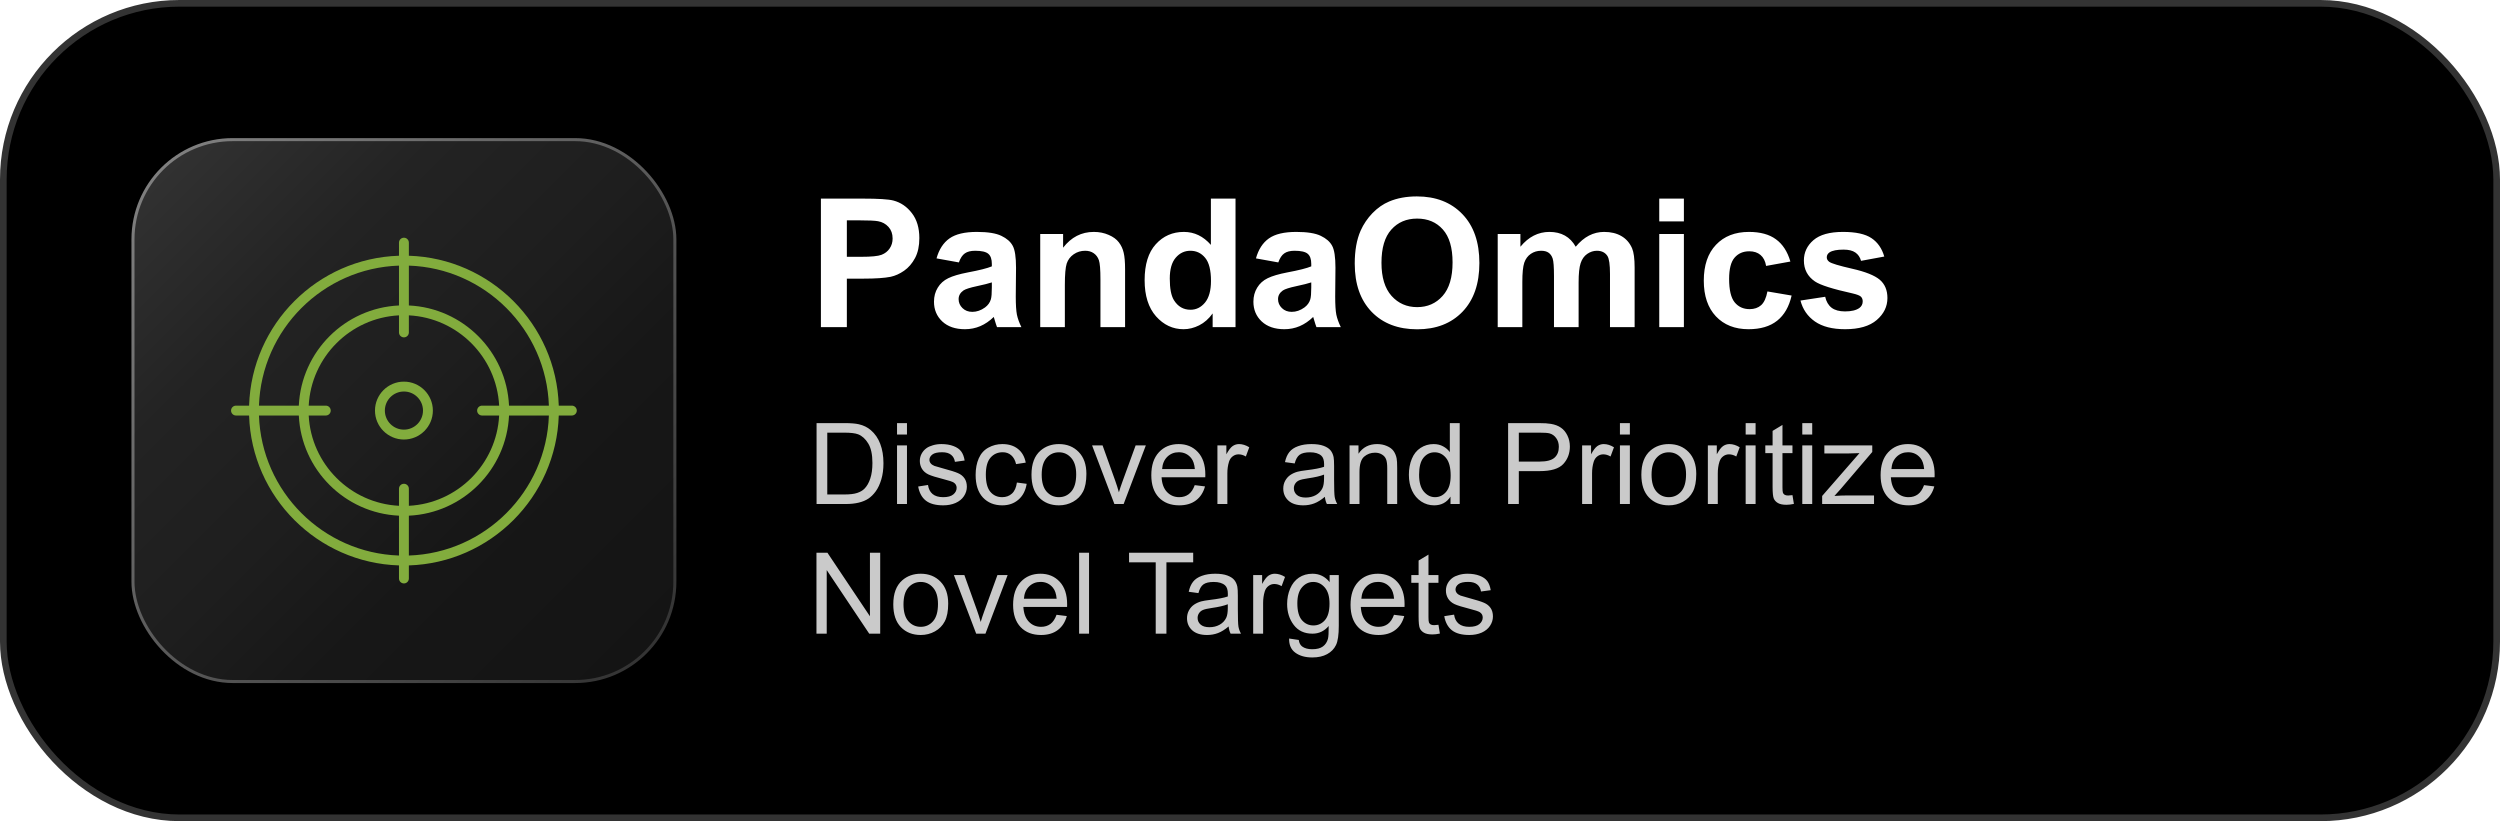 <?xml version="1.0" encoding="UTF-8"?> <svg xmlns="http://www.w3.org/2000/svg" width="752" height="247" viewBox="0 0 752 247" fill="none"><rect x="1" y="1" width="750" height="245" rx="53" fill="black"></rect><rect x="1" y="1" width="750" height="245" rx="53" stroke="#333333" stroke-width="2"></rect><rect x="40" y="42" width="163" height="163" rx="30" fill="url(#paint0_linear_224_19794)" stroke="url(#paint1_linear_224_19794)" stroke-width="0.917" stroke-miterlimit="10"></rect><path d="M121.501 114.795C116.702 114.795 112.795 118.702 112.795 123.501C112.795 128.3 116.702 132.207 121.501 132.207C126.3 132.207 130.207 128.3 130.207 123.501C130.207 118.702 126.3 114.795 121.501 114.795ZM121.501 129.236C118.336 129.236 115.766 126.665 115.766 123.501C115.766 120.336 118.336 117.766 121.501 117.766C124.665 117.766 127.236 120.336 127.236 123.501C127.236 126.665 124.665 129.236 121.501 129.236Z" fill="#82AC3D"></path><path d="M172.014 122.015H168.077C167.304 97.486 147.515 77.697 122.986 76.925V72.988C122.986 72.171 122.318 71.502 121.501 71.502C120.684 71.502 120.015 72.171 120.015 72.988V76.925C95.486 77.697 75.697 97.486 74.925 122.015H70.988C70.171 122.015 69.502 122.684 69.502 123.501C69.502 124.318 70.171 124.986 70.988 124.986H74.925C75.697 149.515 95.486 169.304 120.015 170.077V174.014C120.015 174.831 120.684 175.499 121.501 175.499C122.318 175.499 122.986 174.831 122.986 174.014V170.077C147.515 169.304 167.304 149.515 168.077 124.986H172.014C172.831 124.986 173.499 124.318 173.499 123.501C173.499 122.684 172.831 122.015 172.014 122.015ZM165.105 122.015H153.116C152.358 105.732 139.269 92.643 122.986 91.885V79.896C145.866 80.669 164.333 99.135 165.105 122.015ZM145.004 124.986H150.144C149.387 139.635 137.635 151.387 122.986 152.144V147.004C122.986 146.187 122.318 145.518 121.501 145.518C120.684 145.518 120.015 146.187 120.015 147.004V152.144C105.366 151.387 93.615 139.635 92.857 124.986H97.997C98.814 124.986 99.483 124.318 99.483 123.501C99.483 122.684 98.814 122.015 97.997 122.015H92.857C93.615 107.366 105.366 95.615 120.015 94.857V99.997C120.015 100.814 120.684 101.483 121.501 101.483C122.318 101.483 122.986 100.814 122.986 99.997V94.857C137.635 95.615 149.387 107.366 150.144 122.015H145.004C144.187 122.015 143.518 122.684 143.518 123.501C143.518 124.318 144.187 124.986 145.004 124.986ZM120.015 79.896V91.885C103.732 92.643 90.643 105.732 89.885 122.015H77.896C78.669 99.135 97.135 80.669 120.015 79.896ZM77.896 124.986H89.885C90.643 141.269 103.732 154.358 120.015 155.116V167.105C97.135 166.333 78.669 147.866 77.896 124.986ZM122.986 167.105V155.116C139.269 154.358 152.358 141.269 153.116 124.986H165.105C164.333 147.866 145.866 166.333 122.986 167.105Z" fill="#82AC3D"></path><path d="M246.929 98.394V59.74H259.453C264.199 59.74 267.293 59.934 268.734 60.32C270.949 60.9 272.804 62.166 274.298 64.117C275.792 66.051 276.539 68.556 276.539 71.632C276.539 74.005 276.108 76 275.247 77.617C274.386 79.234 273.287 80.509 271.951 81.44C270.633 82.355 269.288 82.961 267.917 83.26C266.054 83.629 263.355 83.814 259.822 83.814H254.733V98.394H246.929ZM254.733 66.279V77.248H259.005C262.081 77.248 264.138 77.046 265.175 76.642C266.212 76.237 267.021 75.605 267.601 74.743C268.198 73.882 268.497 72.88 268.497 71.737C268.497 70.331 268.084 69.171 267.258 68.257C266.432 67.343 265.386 66.772 264.12 66.543C263.188 66.367 261.316 66.279 258.504 66.279H254.733ZM288.431 78.936L281.707 77.723C282.463 75.016 283.764 73.012 285.609 71.711C287.455 70.41 290.197 69.76 293.836 69.76C297.141 69.76 299.602 70.155 301.219 70.946C302.836 71.72 303.97 72.713 304.62 73.926C305.288 75.121 305.622 77.327 305.622 80.544L305.543 89.192C305.543 91.653 305.657 93.473 305.886 94.65C306.132 95.811 306.58 97.059 307.23 98.394H299.9C299.707 97.902 299.47 97.173 299.188 96.206C299.065 95.767 298.978 95.477 298.925 95.336C297.659 96.566 296.306 97.489 294.864 98.105C293.423 98.72 291.885 99.027 290.25 99.027C287.367 99.027 285.091 98.245 283.421 96.681C281.769 95.116 280.942 93.139 280.942 90.748C280.942 89.166 281.32 87.76 282.076 86.529C282.832 85.281 283.887 84.332 285.24 83.682C286.611 83.014 288.58 82.434 291.146 81.941C294.609 81.291 297.009 80.685 298.345 80.122V79.384C298.345 77.96 297.993 76.949 297.29 76.352C296.587 75.736 295.26 75.429 293.309 75.429C291.99 75.429 290.962 75.692 290.224 76.22C289.485 76.73 288.888 77.635 288.431 78.936ZM298.345 84.947C297.396 85.264 295.893 85.642 293.836 86.081C291.779 86.52 290.435 86.951 289.802 87.373C288.835 88.059 288.352 88.929 288.352 89.983C288.352 91.02 288.738 91.917 289.512 92.673C290.285 93.429 291.27 93.807 292.465 93.807C293.801 93.807 295.075 93.367 296.288 92.488C297.185 91.82 297.773 91.003 298.055 90.036C298.248 89.403 298.345 88.199 298.345 86.424V84.947ZM338.423 98.394H331.014V84.103C331.014 81.08 330.855 79.129 330.539 78.25C330.223 77.353 329.704 76.659 328.983 76.167C328.28 75.675 327.428 75.429 326.426 75.429C325.143 75.429 323.991 75.78 322.972 76.483C321.952 77.186 321.249 78.118 320.862 79.278C320.493 80.439 320.309 82.583 320.309 85.712V98.394H312.899V70.393H319.781V74.506C322.225 71.342 325.301 69.76 329.01 69.76C330.645 69.76 332.139 70.059 333.492 70.656C334.846 71.236 335.865 71.983 336.551 72.897C337.254 73.811 337.737 74.849 338.001 76.009C338.282 77.169 338.423 78.83 338.423 80.992V98.394ZM371.646 98.394H364.764V94.281C363.621 95.881 362.268 97.076 360.703 97.867C359.156 98.641 357.592 99.027 356.01 99.027C352.793 99.027 350.033 97.735 347.73 95.151C345.445 92.55 344.303 88.929 344.303 84.288C344.303 79.542 345.419 75.939 347.651 73.478C349.884 70.999 352.705 69.76 356.115 69.76C359.244 69.76 361.951 71.061 364.236 73.662V59.74H371.646V98.394ZM351.87 83.787C351.87 86.775 352.283 88.938 353.109 90.273C354.305 92.207 355.975 93.174 358.119 93.174C359.824 93.174 361.274 92.453 362.47 91.012C363.665 89.553 364.263 87.382 364.263 84.499C364.263 81.282 363.683 78.971 362.522 77.564C361.362 76.141 359.877 75.429 358.066 75.429C356.309 75.429 354.832 76.132 353.637 77.538C352.459 78.927 351.87 81.01 351.87 83.787ZM384.513 78.936L377.789 77.723C378.545 75.016 379.846 73.012 381.691 71.711C383.537 70.41 386.279 69.76 389.918 69.76C393.223 69.76 395.684 70.155 397.301 70.946C398.918 71.72 400.052 72.713 400.702 73.926C401.37 75.121 401.704 77.327 401.704 80.544L401.625 89.192C401.625 91.653 401.739 93.473 401.968 94.65C402.214 95.811 402.662 97.059 403.312 98.394H395.982C395.789 97.902 395.552 97.173 395.271 96.206C395.147 95.767 395.06 95.477 395.007 95.336C393.741 96.566 392.388 97.489 390.946 98.105C389.505 98.72 387.967 99.027 386.332 99.027C383.449 99.027 381.173 98.245 379.503 96.681C377.851 95.116 377.024 93.139 377.024 90.748C377.024 89.166 377.402 87.76 378.158 86.529C378.914 85.281 379.969 84.332 381.322 83.682C382.693 83.014 384.662 82.434 387.229 81.941C390.691 81.291 393.091 80.685 394.427 80.122V79.384C394.427 77.96 394.075 76.949 393.372 76.352C392.669 75.736 391.342 75.429 389.391 75.429C388.072 75.429 387.044 75.692 386.306 76.22C385.567 76.73 384.97 77.635 384.513 78.936ZM394.427 84.947C393.478 85.264 391.975 85.642 389.918 86.081C387.861 86.52 386.517 86.951 385.884 87.373C384.917 88.059 384.434 88.929 384.434 89.983C384.434 91.02 384.82 91.917 385.594 92.673C386.367 93.429 387.352 93.807 388.547 93.807C389.883 93.807 391.157 93.367 392.37 92.488C393.267 91.82 393.855 91.003 394.137 90.036C394.33 89.403 394.427 88.199 394.427 86.424V84.947ZM407.505 79.305C407.505 75.367 408.094 72.062 409.271 69.391C410.15 67.422 411.346 65.655 412.857 64.091C414.387 62.526 416.057 61.366 417.867 60.61C420.275 59.591 423.053 59.081 426.199 59.081C431.895 59.081 436.447 60.848 439.857 64.381C443.285 67.914 444.999 72.827 444.999 79.12C444.999 85.36 443.303 90.247 439.91 93.78C436.518 97.296 431.982 99.054 426.305 99.054C420.557 99.054 415.986 97.305 412.594 93.807C409.201 90.291 407.505 85.457 407.505 79.305ZM415.547 79.041C415.547 83.418 416.558 86.74 418.579 89.008C420.601 91.258 423.167 92.383 426.278 92.383C429.39 92.383 431.938 91.267 433.925 89.034C435.929 86.784 436.931 83.418 436.931 78.936C436.931 74.506 435.955 71.201 434.004 69.022C432.07 66.842 429.495 65.752 426.278 65.752C423.062 65.752 420.469 66.859 418.5 69.074C416.531 71.272 415.547 74.594 415.547 79.041ZM450.51 70.393H457.339V74.216C459.782 71.245 462.691 69.76 466.066 69.76C467.859 69.76 469.415 70.129 470.733 70.867C472.052 71.606 473.133 72.722 473.977 74.216C475.207 72.722 476.534 71.606 477.958 70.867C479.382 70.129 480.902 69.76 482.52 69.76C484.576 69.76 486.316 70.182 487.74 71.025C489.164 71.852 490.228 73.073 490.931 74.69C491.44 75.886 491.695 77.819 491.695 80.491V98.394H484.286V82.39C484.286 79.612 484.031 77.819 483.521 77.011C482.836 75.956 481.781 75.429 480.357 75.429C479.32 75.429 478.345 75.745 477.431 76.378C476.517 77.011 475.857 77.942 475.453 79.173C475.049 80.386 474.847 82.311 474.847 84.947V98.394H467.438V83.049C467.438 80.324 467.306 78.566 467.042 77.775C466.778 76.984 466.365 76.395 465.803 76.009C465.258 75.622 464.511 75.429 463.562 75.429C462.419 75.429 461.391 75.736 460.477 76.352C459.562 76.967 458.903 77.855 458.499 79.015C458.112 80.175 457.919 82.1 457.919 84.789V98.394H450.51V70.393ZM499.104 66.596V59.74H506.514V66.596H499.104ZM499.104 98.394V70.393H506.514V98.394H499.104ZM538.55 78.672L531.246 79.99C531 78.531 530.438 77.433 529.559 76.694C528.697 75.956 527.572 75.587 526.184 75.587C524.338 75.587 522.861 76.228 521.754 77.512C520.664 78.777 520.119 80.904 520.119 83.893C520.119 87.215 520.673 89.561 521.78 90.933C522.905 92.304 524.408 92.989 526.289 92.989C527.695 92.989 528.847 92.594 529.743 91.803C530.64 90.994 531.272 89.614 531.642 87.663L538.919 88.902C538.163 92.242 536.713 94.765 534.568 96.47C532.424 98.175 529.55 99.027 525.946 99.027C521.851 99.027 518.581 97.735 516.138 95.151C513.712 92.567 512.499 88.99 512.499 84.42C512.499 79.797 513.721 76.202 516.164 73.636C518.607 71.052 521.912 69.76 526.078 69.76C529.488 69.76 532.195 70.498 534.199 71.975C536.221 73.434 537.671 75.666 538.55 78.672ZM541.582 90.405L549.018 89.272C549.334 90.713 549.976 91.811 550.942 92.567C551.909 93.306 553.263 93.675 555.003 93.675C556.919 93.675 558.36 93.323 559.327 92.62C559.978 92.128 560.303 91.469 560.303 90.643C560.303 90.08 560.127 89.614 559.775 89.245C559.406 88.894 558.58 88.568 557.297 88.269C551.32 86.951 547.532 85.747 545.933 84.657C543.718 83.145 542.61 81.045 542.61 78.356C542.61 75.93 543.568 73.891 545.484 72.238C547.4 70.586 550.371 69.76 554.396 69.76C558.229 69.76 561.076 70.384 562.939 71.632C564.803 72.88 566.086 74.726 566.789 77.169L559.802 78.461C559.503 77.371 558.932 76.536 558.088 75.956C557.262 75.376 556.075 75.086 554.528 75.086C552.577 75.086 551.18 75.358 550.336 75.903C549.773 76.29 549.492 76.791 549.492 77.406C549.492 77.934 549.738 78.382 550.23 78.751C550.898 79.243 553.201 79.938 557.139 80.834C561.094 81.731 563.854 82.829 565.418 84.13C566.965 85.448 567.738 87.285 567.738 89.641C567.738 92.207 566.666 94.413 564.521 96.259C562.377 98.105 559.204 99.027 555.003 99.027C551.188 99.027 548.165 98.254 545.933 96.707C543.718 95.16 542.268 93.06 541.582 90.405Z" fill="white"></path><path d="M245.623 151.607V127.27H254.007C255.899 127.27 257.344 127.386 258.34 127.618C259.734 127.939 260.924 128.52 261.909 129.361C263.193 130.446 264.15 131.835 264.781 133.528C265.423 135.211 265.744 137.136 265.744 139.306C265.744 141.154 265.528 142.792 265.097 144.22C264.665 145.647 264.112 146.832 263.437 147.772C262.761 148.702 262.02 149.438 261.212 149.98C260.415 150.512 259.447 150.916 258.307 151.192C257.178 151.469 255.877 151.607 254.405 151.607H245.623ZM248.844 148.735H254.04C255.645 148.735 256.901 148.586 257.809 148.287C258.727 147.988 259.458 147.568 260 147.025C260.764 146.262 261.356 145.238 261.776 143.954C262.208 142.659 262.424 141.093 262.424 139.256C262.424 136.71 262.003 134.757 261.162 133.396C260.332 132.023 259.319 131.104 258.124 130.64C257.261 130.308 255.872 130.142 253.957 130.142H248.844V148.735ZM269.828 130.706V127.27H272.816V130.706H269.828ZM269.828 151.607V133.977H272.816V151.607H269.828ZM276.187 146.345L279.142 145.88C279.308 147.064 279.767 147.972 280.52 148.603C281.283 149.233 282.346 149.549 283.707 149.549C285.079 149.549 286.098 149.272 286.762 148.719C287.426 148.154 287.758 147.496 287.758 146.743C287.758 146.068 287.465 145.537 286.878 145.149C286.468 144.884 285.45 144.546 283.823 144.137C281.632 143.583 280.11 143.107 279.258 142.709C278.417 142.299 277.775 141.741 277.332 141.032C276.9 140.313 276.685 139.521 276.685 138.658C276.685 137.872 276.862 137.147 277.216 136.483C277.581 135.808 278.074 135.249 278.693 134.807C279.158 134.464 279.789 134.176 280.586 133.943C281.394 133.7 282.257 133.578 283.176 133.578C284.559 133.578 285.771 133.777 286.812 134.176C287.863 134.574 288.638 135.117 289.136 135.803C289.634 136.478 289.977 137.385 290.165 138.525L287.243 138.924C287.11 138.016 286.723 137.308 286.081 136.799C285.45 136.29 284.554 136.035 283.392 136.035C282.019 136.035 281.04 136.262 280.453 136.716C279.867 137.17 279.573 137.701 279.573 138.31C279.573 138.697 279.695 139.046 279.938 139.355C280.182 139.676 280.564 139.942 281.084 140.152C281.383 140.263 282.263 140.518 283.724 140.916C285.838 141.48 287.31 141.945 288.14 142.311C288.981 142.665 289.639 143.185 290.115 143.871C290.591 144.557 290.829 145.41 290.829 146.428C290.829 147.424 290.536 148.365 289.949 149.25C289.374 150.124 288.538 150.805 287.442 151.292C286.347 151.768 285.107 152.006 283.724 152.006C281.433 152.006 279.684 151.53 278.478 150.578C277.282 149.626 276.519 148.215 276.187 146.345ZM305.887 145.149L308.825 145.531C308.504 147.557 307.68 149.145 306.352 150.296C305.035 151.436 303.413 152.006 301.487 152.006C299.075 152.006 297.132 151.22 295.66 149.648C294.199 148.066 293.469 145.802 293.469 142.858C293.469 140.955 293.784 139.289 294.415 137.861C295.046 136.434 296.003 135.366 297.287 134.657C298.582 133.938 299.988 133.578 301.504 133.578C303.419 133.578 304.985 134.065 306.202 135.039C307.42 136.002 308.2 137.374 308.543 139.156L305.638 139.604C305.361 138.42 304.868 137.529 304.16 136.932C303.463 136.334 302.616 136.035 301.62 136.035C300.115 136.035 298.892 136.577 297.951 137.662C297.01 138.736 296.54 140.44 296.54 142.775C296.54 145.144 296.994 146.865 297.901 147.938C298.809 149.012 299.993 149.549 301.454 149.549C302.627 149.549 303.607 149.189 304.393 148.47C305.178 147.75 305.676 146.644 305.887 145.149ZM310.27 142.792C310.27 139.527 311.177 137.109 312.992 135.537C314.508 134.231 316.357 133.578 318.537 133.578C320.961 133.578 322.942 134.375 324.48 135.969C326.019 137.551 326.788 139.743 326.788 142.543C326.788 144.812 326.445 146.599 325.759 147.905C325.084 149.2 324.093 150.207 322.787 150.927C321.492 151.646 320.076 152.006 318.537 152.006C316.069 152.006 314.071 151.215 312.544 149.632C311.028 148.049 310.27 145.769 310.27 142.792ZM313.341 142.792C313.341 145.05 313.833 146.743 314.818 147.872C315.803 148.99 317.043 149.549 318.537 149.549C320.02 149.549 321.254 148.984 322.239 147.855C323.224 146.727 323.717 145.006 323.717 142.692C323.717 140.512 323.219 138.863 322.223 137.745C321.238 136.616 320.009 136.052 318.537 136.052C317.043 136.052 315.803 136.611 314.818 137.729C313.833 138.846 313.341 140.534 313.341 142.792ZM335.205 151.607L328.498 133.977H331.652L335.438 144.535C335.847 145.675 336.223 146.859 336.566 148.088C336.832 147.158 337.203 146.04 337.679 144.734L341.597 133.977H344.668L337.994 151.607H335.205ZM359.377 145.93L362.465 146.312C361.978 148.116 361.076 149.516 359.759 150.512C358.442 151.508 356.759 152.006 354.712 152.006C352.133 152.006 350.086 151.215 348.569 149.632C347.064 148.038 346.312 145.808 346.312 142.941C346.312 139.975 347.075 137.673 348.603 136.035C350.13 134.397 352.111 133.578 354.546 133.578C356.903 133.578 358.829 134.381 360.323 135.985C361.817 137.59 362.564 139.848 362.564 142.759C362.564 142.936 362.559 143.201 362.548 143.556H349.399C349.51 145.493 350.058 146.976 351.043 148.005C352.028 149.034 353.257 149.549 354.729 149.549C355.824 149.549 356.759 149.261 357.534 148.686C358.309 148.11 358.923 147.191 359.377 145.93ZM349.565 141.099H359.41C359.277 139.616 358.901 138.503 358.281 137.762C357.329 136.611 356.095 136.035 354.579 136.035C353.207 136.035 352.05 136.494 351.109 137.413C350.18 138.332 349.665 139.56 349.565 141.099ZM366.2 151.607V133.977H368.89V136.649C369.576 135.399 370.207 134.574 370.782 134.176C371.369 133.777 372.011 133.578 372.708 133.578C373.715 133.578 374.739 133.899 375.779 134.541L374.75 137.313C374.02 136.882 373.289 136.666 372.559 136.666C371.906 136.666 371.319 136.865 370.799 137.264C370.279 137.651 369.908 138.193 369.687 138.891C369.354 139.953 369.188 141.115 369.188 142.377V151.607H366.2ZM398.523 149.433C397.417 150.373 396.349 151.037 395.319 151.425C394.301 151.812 393.205 152.006 392.032 152.006C390.095 152.006 388.607 151.535 387.566 150.595C386.526 149.643 386.006 148.431 386.006 146.959C386.006 146.096 386.2 145.31 386.587 144.602C386.985 143.882 387.5 143.307 388.131 142.875C388.773 142.443 389.492 142.117 390.289 141.896C390.876 141.741 391.761 141.591 392.945 141.447C395.358 141.16 397.134 140.816 398.274 140.418C398.285 140.008 398.291 139.748 398.291 139.638C398.291 138.42 398.009 137.562 397.444 137.064C396.681 136.389 395.546 136.052 394.041 136.052C392.635 136.052 391.595 136.301 390.92 136.799C390.256 137.286 389.763 138.155 389.442 139.405L386.521 139.007C386.786 137.756 387.223 136.749 387.832 135.985C388.441 135.211 389.321 134.618 390.472 134.209C391.623 133.788 392.956 133.578 394.473 133.578C395.978 133.578 397.201 133.755 398.142 134.109C399.082 134.464 399.774 134.912 400.217 135.454C400.66 135.985 400.969 136.66 401.146 137.479C401.246 137.989 401.296 138.907 401.296 140.235V144.22C401.296 146.998 401.357 148.757 401.479 149.499C401.611 150.229 401.866 150.932 402.242 151.607H399.121C398.811 150.988 398.612 150.263 398.523 149.433ZM398.274 142.759C397.19 143.201 395.563 143.578 393.394 143.888C392.165 144.065 391.296 144.264 390.787 144.485C390.278 144.707 389.885 145.033 389.608 145.465C389.332 145.885 389.193 146.356 389.193 146.876C389.193 147.673 389.492 148.337 390.09 148.868C390.699 149.399 391.584 149.665 392.746 149.665C393.897 149.665 394.921 149.416 395.817 148.918C396.714 148.409 397.372 147.717 397.793 146.843C398.114 146.168 398.274 145.172 398.274 143.854V142.759ZM405.944 151.607V133.977H408.634V136.483C409.929 134.547 411.799 133.578 414.245 133.578C415.308 133.578 416.282 133.772 417.167 134.159C418.063 134.535 418.733 135.034 419.176 135.653C419.618 136.273 419.928 137.009 420.105 137.861C420.216 138.415 420.271 139.383 420.271 140.767V151.607H417.283V140.883C417.283 139.665 417.167 138.758 416.935 138.16C416.702 137.551 416.287 137.07 415.689 136.716C415.103 136.351 414.411 136.168 413.614 136.168C412.341 136.168 411.24 136.572 410.311 137.38C409.392 138.188 408.933 139.721 408.933 141.979V151.607H405.944ZM436.309 151.607V149.383C435.191 151.132 433.547 152.006 431.378 152.006C429.972 152.006 428.677 151.618 427.493 150.844C426.32 150.069 425.407 148.99 424.754 147.606C424.112 146.212 423.791 144.613 423.791 142.809C423.791 141.049 424.084 139.455 424.671 138.027C425.257 136.589 426.137 135.487 427.311 134.724C428.484 133.96 429.795 133.578 431.245 133.578C432.308 133.578 433.254 133.805 434.084 134.259C434.914 134.701 435.589 135.283 436.109 136.002V127.27H439.081V151.607H436.309ZM426.862 142.809C426.862 145.066 427.338 146.754 428.29 147.872C429.242 148.99 430.365 149.549 431.66 149.549C432.966 149.549 434.073 149.018 434.98 147.955C435.899 146.882 436.358 145.249 436.358 143.058C436.358 140.645 435.894 138.874 434.964 137.745C434.034 136.616 432.889 136.052 431.527 136.052C430.199 136.052 429.087 136.594 428.19 137.679C427.305 138.763 426.862 140.473 426.862 142.809ZM453.641 151.607V127.27H462.821C464.437 127.27 465.671 127.347 466.523 127.502C467.719 127.701 468.72 128.083 469.528 128.647C470.336 129.201 470.984 129.981 471.471 130.988C471.969 131.995 472.218 133.102 472.218 134.309C472.218 136.378 471.559 138.132 470.242 139.571C468.925 140.999 466.546 141.713 463.104 141.713H456.861V151.607H453.641ZM456.861 138.841H463.153C465.234 138.841 466.712 138.453 467.586 137.679C468.46 136.904 468.897 135.814 468.897 134.408C468.897 133.39 468.637 132.521 468.117 131.802C467.608 131.071 466.933 130.59 466.092 130.357C465.549 130.214 464.548 130.142 463.087 130.142H456.861V138.841ZM475.903 151.607V133.977H478.593V136.649C479.279 135.399 479.91 134.574 480.485 134.176C481.072 133.777 481.714 133.578 482.411 133.578C483.418 133.578 484.442 133.899 485.482 134.541L484.453 137.313C483.723 136.882 482.992 136.666 482.262 136.666C481.609 136.666 481.022 136.865 480.502 137.264C479.982 137.651 479.611 138.193 479.39 138.891C479.058 139.953 478.892 141.115 478.892 142.377V151.607H475.903ZM487.275 130.706V127.27H490.264V130.706H487.275ZM487.275 151.607V133.977H490.264V151.607H487.275ZM493.717 142.792C493.717 139.527 494.624 137.109 496.439 135.537C497.956 134.231 499.804 133.578 501.984 133.578C504.408 133.578 506.389 134.375 507.928 135.969C509.466 137.551 510.235 139.743 510.235 142.543C510.235 144.812 509.892 146.599 509.206 147.905C508.531 149.2 507.54 150.207 506.234 150.927C504.939 151.646 503.523 152.006 501.984 152.006C499.516 152.006 497.519 151.215 495.991 149.632C494.475 148.049 493.717 145.769 493.717 142.792ZM496.788 142.792C496.788 145.05 497.281 146.743 498.266 147.872C499.251 148.99 500.49 149.549 501.984 149.549C503.467 149.549 504.701 148.984 505.687 147.855C506.672 146.727 507.164 145.006 507.164 142.692C507.164 140.512 506.666 138.863 505.67 137.745C504.685 136.616 503.456 136.052 501.984 136.052C500.49 136.052 499.251 136.611 498.266 137.729C497.281 138.846 496.788 140.534 496.788 142.792ZM513.722 151.607V133.977H516.411V136.649C517.097 135.399 517.728 134.574 518.304 134.176C518.89 133.777 519.532 133.578 520.229 133.578C521.237 133.578 522.26 133.899 523.301 134.541L522.271 137.313C521.541 136.882 520.811 136.666 520.08 136.666C519.427 136.666 518.84 136.865 518.32 137.264C517.8 137.651 517.429 138.193 517.208 138.891C516.876 139.953 516.71 141.115 516.71 142.377V151.607H513.722ZM525.094 130.706V127.27H528.082V130.706H525.094ZM525.094 151.607V133.977H528.082V151.607H525.094ZM539.172 148.935L539.604 151.574C538.762 151.751 538.01 151.84 537.346 151.84C536.261 151.84 535.42 151.668 534.822 151.325C534.225 150.982 533.804 150.534 533.561 149.98C533.317 149.416 533.195 148.237 533.195 146.444V136.301H531.004V133.977H533.195V129.61L536.167 127.817V133.977H539.172V136.301H536.167V146.61C536.167 147.463 536.217 148.01 536.316 148.254C536.427 148.497 536.599 148.691 536.831 148.835C537.075 148.979 537.418 149.051 537.86 149.051C538.192 149.051 538.63 149.012 539.172 148.935ZM542.127 130.706V127.27H545.115V130.706H542.127ZM542.127 151.607V133.977H545.115V151.607H542.127ZM548.104 151.607V149.184L559.326 136.301C558.053 136.367 556.93 136.4 555.956 136.4H548.768V133.977H563.178V135.952L553.632 147.142L551.789 149.184C553.128 149.084 554.384 149.034 555.558 149.034H563.709V151.607H548.104ZM578.75 145.93L581.838 146.312C581.351 148.116 580.449 149.516 579.132 150.512C577.815 151.508 576.132 152.006 574.085 152.006C571.506 152.006 569.459 151.215 567.942 149.632C566.437 148.038 565.685 145.808 565.685 142.941C565.685 139.975 566.448 137.673 567.976 136.035C569.503 134.397 571.484 133.578 573.919 133.578C576.276 133.578 578.202 134.381 579.696 135.985C581.19 137.59 581.938 139.848 581.938 142.759C581.938 142.936 581.932 143.201 581.921 143.556H568.772C568.883 145.493 569.431 146.976 570.416 148.005C571.401 149.034 572.63 149.549 574.102 149.549C575.197 149.549 576.132 149.261 576.907 148.686C577.682 148.11 578.296 147.191 578.75 145.93ZM568.938 141.099H578.783C578.65 139.616 578.274 138.503 577.654 137.762C576.702 136.611 575.468 136.035 573.952 136.035C572.58 136.035 571.423 136.494 570.482 137.413C569.553 138.332 569.038 139.56 568.938 141.099ZM245.59 190.607V166.27H248.894L261.677 185.378V166.27H264.765V190.607H261.461L248.678 171.482V190.607H245.59ZM268.699 181.792C268.699 178.527 269.607 176.109 271.422 174.537C272.938 173.231 274.786 172.578 276.967 172.578C279.391 172.578 281.372 173.375 282.91 174.969C284.449 176.551 285.218 178.743 285.218 181.543C285.218 183.812 284.875 185.599 284.188 186.905C283.513 188.2 282.523 189.207 281.217 189.927C279.922 190.646 278.505 191.006 276.967 191.006C274.499 191.006 272.501 190.215 270.974 188.632C269.457 187.049 268.699 184.769 268.699 181.792ZM271.771 181.792C271.771 184.05 272.263 185.743 273.248 186.872C274.233 187.99 275.473 188.549 276.967 188.549C278.45 188.549 279.684 187.984 280.669 186.855C281.654 185.727 282.146 184.006 282.146 181.692C282.146 179.512 281.648 177.863 280.652 176.745C279.667 175.616 278.439 175.052 276.967 175.052C275.473 175.052 274.233 175.611 273.248 176.729C272.263 177.846 271.771 179.534 271.771 181.792ZM293.635 190.607L286.928 172.977H290.082L293.867 183.535C294.277 184.675 294.653 185.859 294.996 187.088C295.262 186.158 295.632 185.04 296.108 183.734L300.026 172.977H303.098L296.424 190.607H293.635ZM317.807 184.93L320.895 185.312C320.408 187.116 319.506 188.516 318.188 189.512C316.871 190.508 315.189 191.006 313.142 191.006C310.563 191.006 308.515 190.215 306.999 188.632C305.494 187.038 304.741 184.808 304.741 181.941C304.741 178.975 305.505 176.673 307.032 175.035C308.56 173.397 310.541 172.578 312.976 172.578C315.333 172.578 317.259 173.381 318.753 174.985C320.247 176.59 320.994 178.848 320.994 181.759C320.994 181.936 320.989 182.201 320.978 182.556H307.829C307.94 184.493 308.488 185.976 309.473 187.005C310.458 188.034 311.686 188.549 313.158 188.549C314.254 188.549 315.189 188.261 315.964 187.686C316.739 187.11 317.353 186.191 317.807 184.93ZM307.995 180.099H317.84C317.707 178.616 317.331 177.503 316.711 176.762C315.759 175.611 314.525 175.035 313.009 175.035C311.636 175.035 310.48 175.494 309.539 176.413C308.609 177.332 308.095 178.56 307.995 180.099ZM324.597 190.607V166.27H327.585V190.607H324.597ZM347.64 190.607V169.142H339.621V166.27H358.912V169.142H350.86V190.607H347.64ZM369.57 188.433C368.464 189.373 367.396 190.037 366.366 190.425C365.348 190.812 364.252 191.006 363.079 191.006C361.142 191.006 359.654 190.535 358.613 189.595C357.573 188.643 357.053 187.431 357.053 185.959C357.053 185.096 357.246 184.31 357.634 183.602C358.032 182.882 358.547 182.307 359.178 181.875C359.82 181.443 360.539 181.117 361.336 180.896C361.923 180.741 362.808 180.591 363.992 180.447C366.405 180.16 368.181 179.816 369.321 179.418C369.332 179.008 369.338 178.748 369.338 178.638C369.338 177.42 369.056 176.562 368.491 176.064C367.728 175.389 366.593 175.052 365.088 175.052C363.682 175.052 362.642 175.301 361.967 175.799C361.303 176.286 360.81 177.155 360.489 178.405L357.567 178.007C357.833 176.756 358.27 175.749 358.879 174.985C359.488 174.211 360.368 173.618 361.519 173.209C362.67 172.788 364.003 172.578 365.52 172.578C367.025 172.578 368.248 172.755 369.188 173.109C370.129 173.464 370.821 173.912 371.264 174.454C371.706 174.985 372.016 175.66 372.193 176.479C372.293 176.989 372.343 177.907 372.343 179.235V183.22C372.343 185.998 372.404 187.757 372.525 188.499C372.658 189.229 372.913 189.932 373.289 190.607H370.168C369.858 189.988 369.659 189.263 369.57 188.433ZM369.321 181.759C368.237 182.201 366.61 182.578 364.44 182.888C363.212 183.065 362.343 183.264 361.834 183.485C361.325 183.707 360.932 184.033 360.655 184.465C360.379 184.885 360.24 185.356 360.24 185.876C360.24 186.673 360.539 187.337 361.137 187.868C361.745 188.399 362.631 188.665 363.793 188.665C364.944 188.665 365.968 188.416 366.864 187.918C367.761 187.409 368.419 186.717 368.84 185.843C369.161 185.168 369.321 184.172 369.321 182.854V181.759ZM376.958 190.607V172.977H379.647V175.649C380.334 174.399 380.965 173.574 381.54 173.176C382.127 172.777 382.769 172.578 383.466 172.578C384.473 172.578 385.497 172.899 386.537 173.541L385.508 176.313C384.777 175.882 384.047 175.666 383.316 175.666C382.663 175.666 382.077 175.865 381.557 176.264C381.036 176.651 380.666 177.193 380.444 177.891C380.112 178.953 379.946 180.115 379.946 181.377V190.607H376.958ZM387.766 192.068L390.671 192.5C390.793 193.396 391.13 194.049 391.684 194.459C392.425 195.012 393.438 195.289 394.722 195.289C396.105 195.289 397.173 195.012 397.926 194.459C398.678 193.906 399.188 193.131 399.453 192.135C399.608 191.526 399.68 190.248 399.669 188.3C398.363 189.838 396.736 190.607 394.788 190.607C392.364 190.607 390.488 189.733 389.16 187.984C387.832 186.236 387.168 184.138 387.168 181.692C387.168 180.01 387.472 178.461 388.081 177.044C388.69 175.616 389.57 174.515 390.721 173.74C391.883 172.965 393.244 172.578 394.805 172.578C396.885 172.578 398.601 173.419 399.951 175.102V172.977H402.707V188.217C402.707 190.962 402.425 192.904 401.86 194.044C401.307 195.195 400.422 196.103 399.204 196.767C397.998 197.431 396.509 197.763 394.738 197.763C392.635 197.763 390.937 197.287 389.642 196.335C388.347 195.394 387.721 193.972 387.766 192.068ZM390.239 181.477C390.239 183.79 390.699 185.478 391.617 186.54C392.536 187.603 393.687 188.134 395.07 188.134C396.443 188.134 397.594 187.608 398.523 186.557C399.453 185.494 399.918 183.834 399.918 181.576C399.918 179.418 399.437 177.791 398.474 176.695C397.522 175.6 396.371 175.052 395.021 175.052C393.692 175.052 392.563 175.594 391.634 176.679C390.704 177.752 390.239 179.352 390.239 181.477ZM419.309 184.93L422.396 185.312C421.91 187.116 421.007 188.516 419.69 189.512C418.373 190.508 416.691 191.006 414.644 191.006C412.065 191.006 410.017 190.215 408.501 188.632C406.996 187.038 406.243 184.808 406.243 181.941C406.243 178.975 407.007 176.673 408.534 175.035C410.062 173.397 412.043 172.578 414.478 172.578C416.835 172.578 418.761 173.381 420.255 174.985C421.749 176.59 422.496 178.848 422.496 181.759C422.496 181.936 422.491 182.201 422.479 182.556H409.331C409.442 184.493 409.99 185.976 410.975 187.005C411.96 188.034 413.188 188.549 414.66 188.549C415.756 188.549 416.691 188.261 417.466 187.686C418.241 187.11 418.855 186.191 419.309 184.93ZM409.497 180.099H419.342C419.209 178.616 418.833 177.503 418.213 176.762C417.261 175.611 416.027 175.035 414.511 175.035C413.138 175.035 411.982 175.494 411.041 176.413C410.111 177.332 409.597 178.56 409.497 180.099ZM432.689 187.935L433.121 190.574C432.28 190.751 431.527 190.84 430.863 190.84C429.779 190.84 428.938 190.668 428.34 190.325C427.742 189.982 427.322 189.534 427.078 188.98C426.835 188.416 426.713 187.237 426.713 185.444V175.301H424.521V172.977H426.713V168.61L429.685 166.817V172.977H432.689V175.301H429.685V185.61C429.685 186.463 429.734 187.01 429.834 187.254C429.945 187.497 430.116 187.691 430.349 187.835C430.592 187.979 430.935 188.051 431.378 188.051C431.71 188.051 432.147 188.012 432.689 187.935ZM434.433 185.345L437.388 184.88C437.554 186.064 438.013 186.972 438.766 187.603C439.529 188.233 440.592 188.549 441.953 188.549C443.326 188.549 444.344 188.272 445.008 187.719C445.672 187.154 446.004 186.496 446.004 185.743C446.004 185.068 445.711 184.537 445.124 184.149C444.715 183.884 443.696 183.546 442.069 183.137C439.878 182.583 438.356 182.107 437.504 181.709C436.663 181.299 436.021 180.741 435.578 180.032C435.146 179.313 434.931 178.521 434.931 177.658C434.931 176.872 435.108 176.147 435.462 175.483C435.827 174.808 436.32 174.249 436.939 173.807C437.404 173.464 438.035 173.176 438.832 172.943C439.64 172.7 440.503 172.578 441.422 172.578C442.805 172.578 444.017 172.777 445.058 173.176C446.109 173.574 446.884 174.117 447.382 174.803C447.88 175.478 448.223 176.385 448.411 177.525L445.489 177.924C445.356 177.016 444.969 176.308 444.327 175.799C443.696 175.29 442.8 175.035 441.638 175.035C440.265 175.035 439.286 175.262 438.699 175.716C438.113 176.17 437.819 176.701 437.819 177.31C437.819 177.697 437.941 178.046 438.185 178.355C438.428 178.676 438.81 178.942 439.33 179.152C439.629 179.263 440.509 179.518 441.97 179.916C444.084 180.48 445.556 180.945 446.386 181.311C447.227 181.665 447.885 182.185 448.361 182.871C448.837 183.557 449.075 184.41 449.075 185.428C449.075 186.424 448.782 187.365 448.195 188.25C447.62 189.124 446.784 189.805 445.688 190.292C444.593 190.768 443.353 191.006 441.97 191.006C439.679 191.006 437.93 190.53 436.724 189.578C435.528 188.626 434.765 187.215 434.433 185.345Z" fill="#CACACA"></path><defs><linearGradient id="paint0_linear_224_19794" x1="196.059" y1="198.059" x2="46.968" y2="48.941" gradientUnits="userSpaceOnUse"><stop stop-color="#141414"></stop><stop offset="0.32" stop-color="#171717"></stop><stop offset="0.51" stop-color="#1E1E1E"></stop><stop offset="0.74" stop-color="#232323"></stop><stop offset="1" stop-color="#323232"></stop></linearGradient><linearGradient id="paint1_linear_224_19794" x1="46.493" y1="48.466" x2="196.534" y2="198.507" gradientUnits="userSpaceOnUse"><stop stop-color="#808080"></stop><stop offset="1" stop-color="#333333"></stop></linearGradient></defs></svg> 